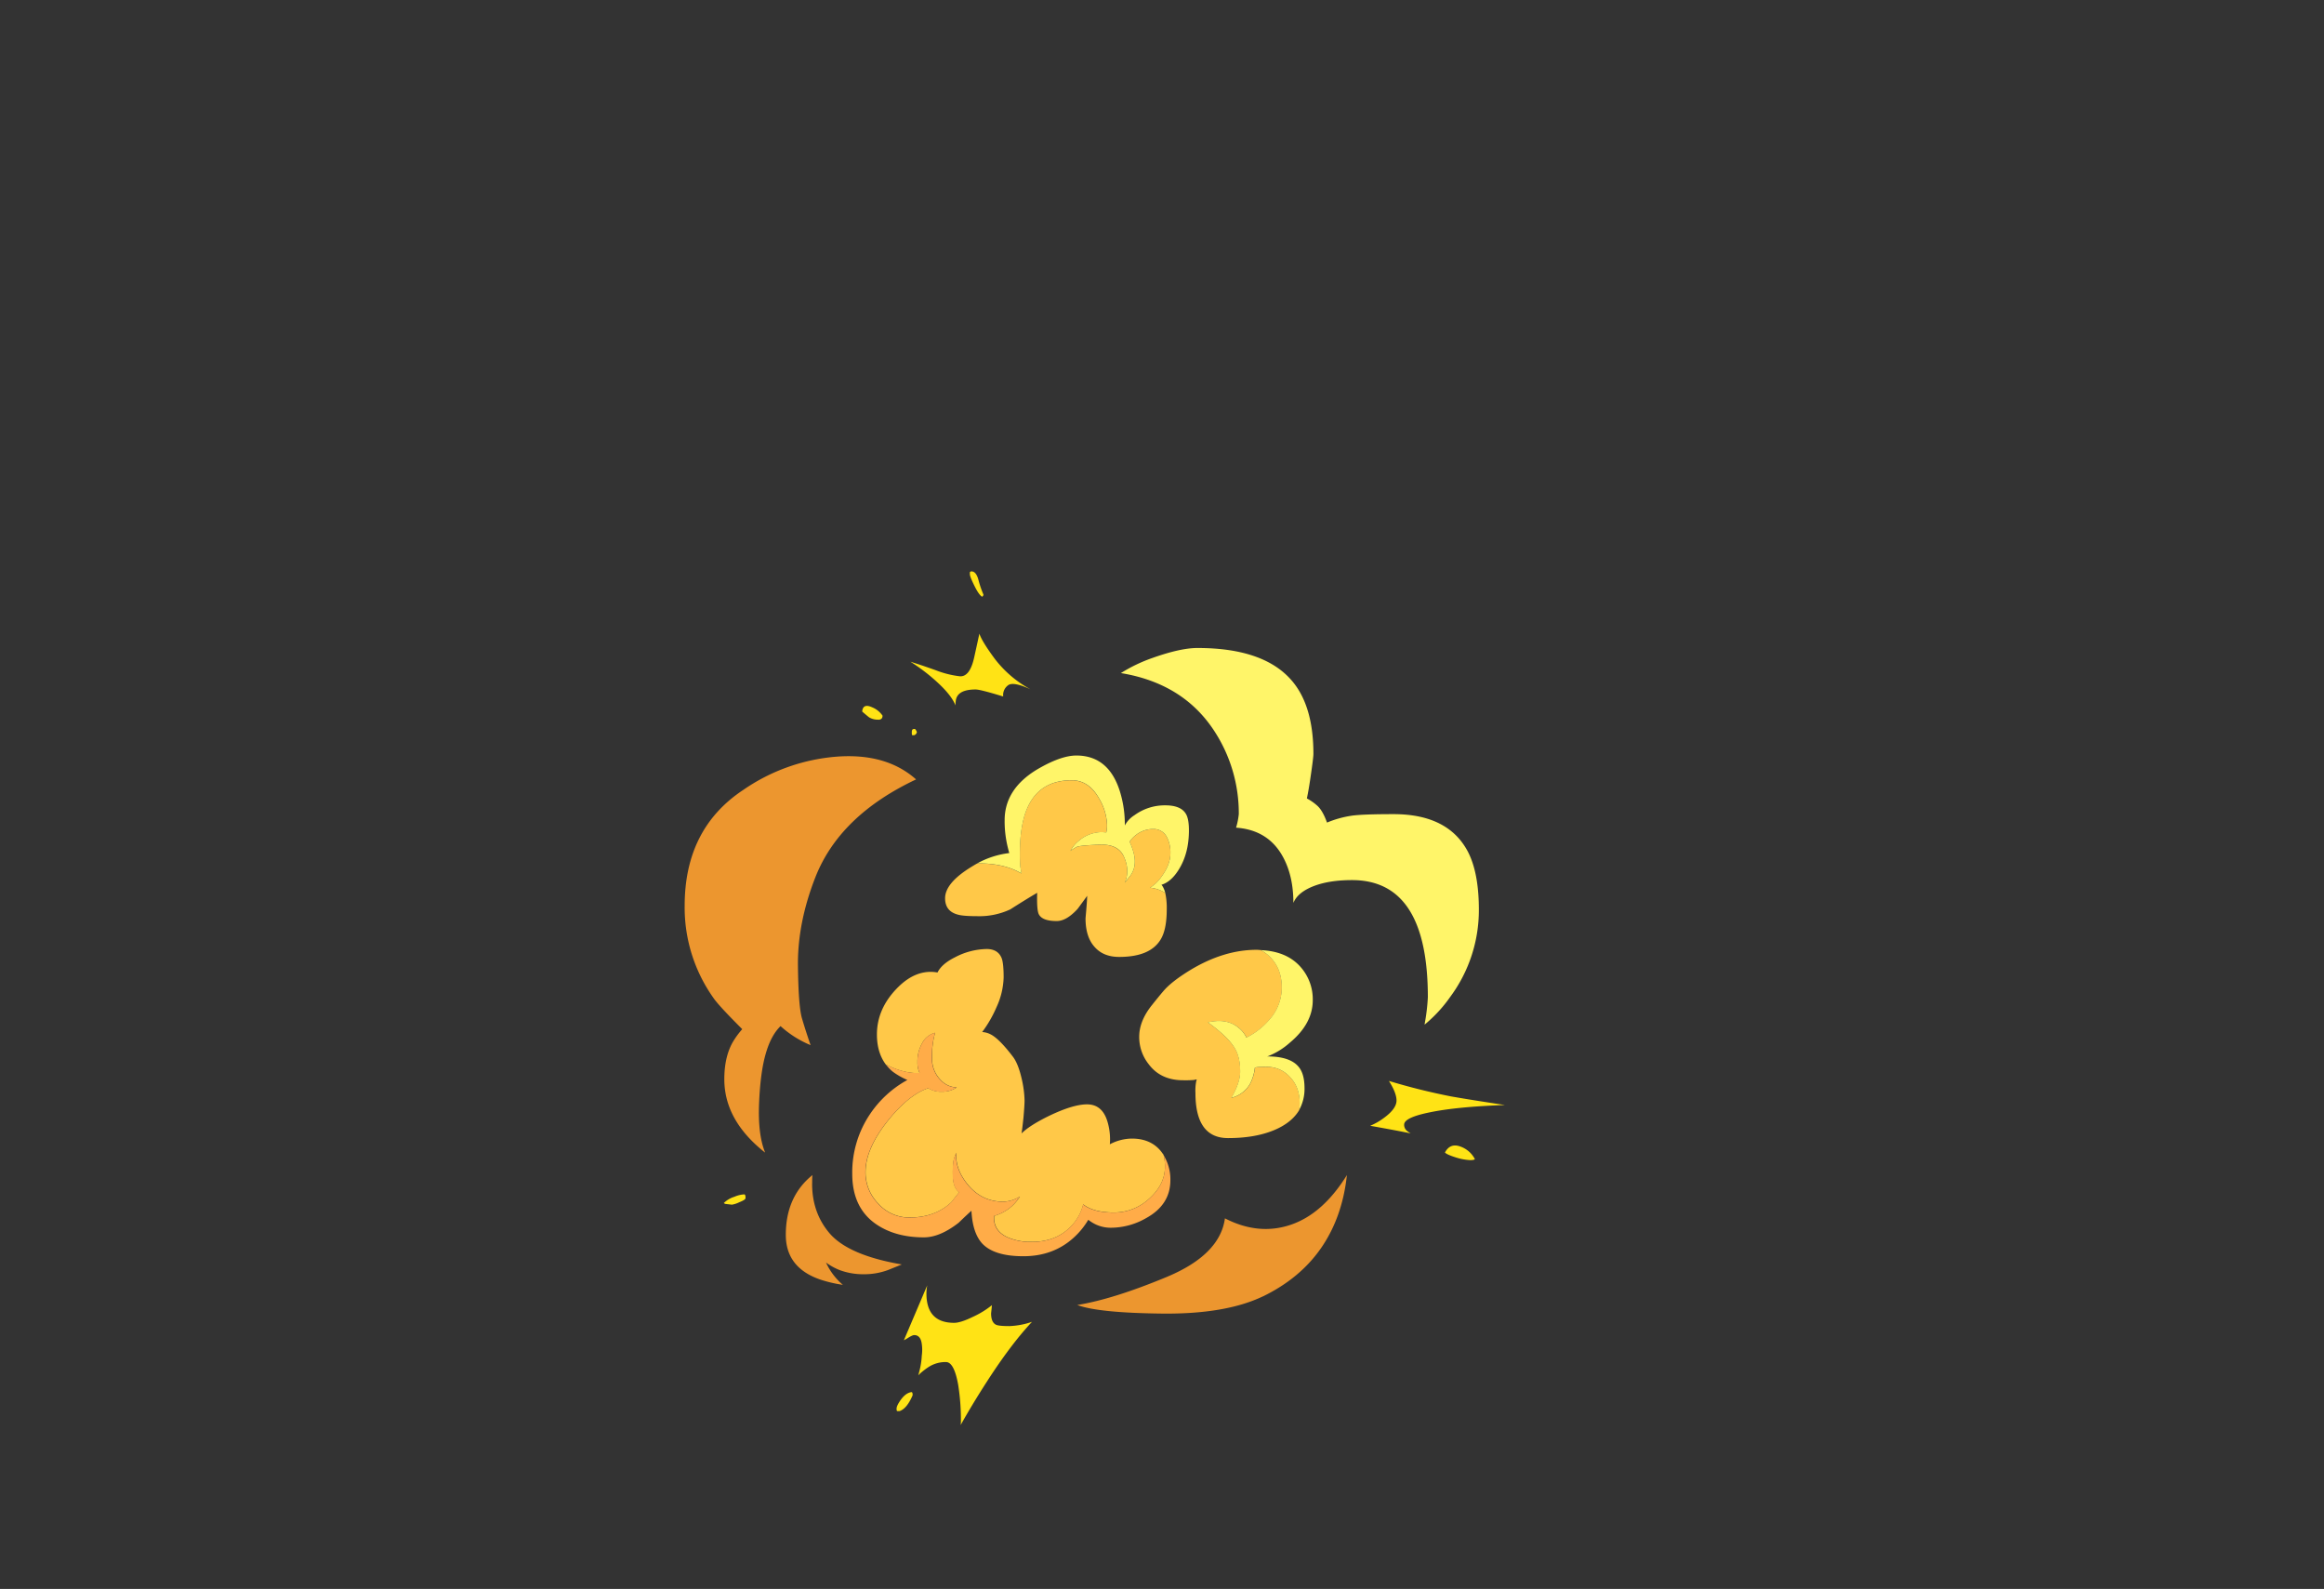 <svg xmlns="http://www.w3.org/2000/svg" width="1082.97" height="740.3" viewBox="0 0 1082.97 740.3"><rect x="0" y="0" width="1082.97" height="740.3" fill="#333333" stroke="none"/><g id="文字"><g id="Layer0_6_MEMBER_0_FILL" data-name="Layer0 6 MEMBER 0 FILL"><path d="M501.83,394.56a21.86,21.86,0,0,0-3,1.9,14.07,14.07,0,0,1,4-4.81,16.58,16.58,0,0,1,10.76-3.93l1.64.13a.56.56,0,0,0,.26,0,14.05,14.05,0,0,0,.38-3.29,25.73,25.73,0,0,0-3.67-12.41q-4.82-8.59-12.79-8.6-14.94,0-20.63,12.78-3.54,7.85-3.54,21.65a55.19,55.19,0,0,0,.25,6.07c.14.69.3,1.65.5,2.91-.58-.33-1.22-.66-1.89-1q-7.35-3.68-18-3.67h-.76c-.9.51-1.83,1.06-2.78,1.65q-12.15,7.47-12.15,14.55,0,6,5.82,7.6c1.6.5,4.68.76,9.24.76a34,34,0,0,0,15.32-3.17q7.33-4.68,12.53-7.72-.25,8,.76,10c1.09,2.11,3.88,3.16,8.35,3.16q4.56,0,9.75-5.69c2.87-3.88,4.34-5.91,4.43-6.08,0,1.52-.26,5-.76,10.51q0,8.86,4.43,13.54,4.05,4.44,11.26,4.43,14.31,0,19.24-8,2.93-4.68,2.92-14.3A32.35,32.35,0,0,0,543,416a16.13,16.13,0,0,0-7.09-2.4,17.89,17.89,0,0,0,5.19-4.94q4.3-5.82,4.3-11a15.44,15.44,0,0,0-1.77-7.85,6.85,6.85,0,0,0-6.2-3.54,12.77,12.77,0,0,0-8.36,3,11.4,11.4,0,0,0-2.66,2.91c1.67,3.75,2.47,6.88,2.41,9.37a10.89,10.89,0,0,1-2.28,6.71c-1.48,1.86-2.28,2.87-2.4,3q2.43-5.46-.26-11.77t-11.52-5.95q-9,.38-10.5,1M542,461.9q-2.52,3-5.06,6.2-6.07,7.47-6.08,14.94a20.3,20.3,0,0,0,4.43,12.78q5.58,7.47,16.08,7.47a47.84,47.84,0,0,0,4.94-.13c.42-.08.8-.16,1.14-.25.08,0,.16.09.25.25a.73.73,0,0,0-.25.51,23.37,23.37,0,0,0-.38,5.57q0,21,15.19,21,12.52,0,21.39-3.67,8.22-3.42,11.77-9.36a19.2,19.2,0,0,0,.25-3.17q0-7.47-4.43-12.15a14.38,14.38,0,0,0-11.26-4.81,36.21,36.21,0,0,0-4.18.13,7,7,0,0,0-1,.25,21.39,21.39,0,0,1-2.28,7.59,13.89,13.89,0,0,1-8.73,6.46,19.56,19.56,0,0,0,1-1.77q3.16-6,3.16-10.51,0-7-2.78-11.27-3.3-5.18-12.28-11.64,8.73-2,14.18,2.41a12.89,12.89,0,0,1,3.79,4.68,34.51,34.51,0,0,0,11.77-9.62,22.31,22.31,0,0,0,4.69-13.8q0-9.24-6.2-14.81a16.09,16.09,0,0,0-3.67-2.53,14.3,14.3,0,0,0-1.9-.13q-15.32,0-31,9.5-8.85,5.43-12.53,9.87M459.8,442.15a32.82,32.82,0,0,0-14.93,3.93q-6,3-8,7-10-1.77-18.86,7.34-9.36,9.62-9.37,21.52,0,8.48,4.18,14.05a2.85,2.85,0,0,1,.76.38q8.23,3.93,14.94,3.54a11.53,11.53,0,0,1-1-5.19,17.08,17.08,0,0,1,2.15-8.6,9.49,9.49,0,0,1,6.07-4.94,39.79,39.79,0,0,0-1.39,11.65,14,14,0,0,0,4.18,10.5,10.52,10.52,0,0,0,7.34,3.29,12.1,12.1,0,0,1-7.09,2,10.85,10.85,0,0,1-6.2-1.65q-8.74,2.91-18.23,14.43-11,13.54-11,24.69a20.76,20.76,0,0,0,5.95,14.68,19.3,19.3,0,0,0,14.55,6.46q11.77,0,19.37-7l3.8-4.81q-3-2-3-8.35a41.51,41.51,0,0,1,.25-5.7,13.46,13.46,0,0,1,1.4-4.3q-.64,7.1,4.81,14.17,6.71,8.63,17.08,8.61a15.23,15.23,0,0,0,7.73-2.4l-.51.76a20.35,20.35,0,0,1-11.39,8.22,3.2,3.2,0,0,0-.13,1q0,5.94,5.95,8.86a26.49,26.49,0,0,0,11.65,2.28q10.88,0,17.72-6.71a22.11,22.11,0,0,0,6.2-10.76q4.81,3.79,14.3,3.8a24,24,0,0,0,16.46-6.46q7.34-6.59,7.34-14.94a21.94,21.94,0,0,0-.63-5.31,1.63,1.63,0,0,0-.38-.63q-4.82-7.1-14.43-7.09a22.28,22.28,0,0,0-10.26,2.66,28.36,28.36,0,0,0-.88-9.75q-2.28-8.86-9.75-8.86-6.58,0-17.85,5.44-9,4.43-12.66,8.1c.26-1.69.55-4.13.89-7.34q.51-5.82.51-8a49.35,49.35,0,0,0-1.14-9.25q-1.65-7.59-4.18-11-6.33-8.36-10.38-10.5a9.58,9.58,0,0,0-4.05-1.14,57,57,0,0,0,6.71-11.65,35.17,35.17,0,0,0,3.29-13.8c0-4.3-.3-7.25-.88-8.86Q465.12,442.16,459.8,442.15Z" style="fill:#ffc848"/><path d="M501.58,352q-7.23,0-18.23,6.45-15.19,9.12-15.19,23.67a50.84,50.84,0,0,0,1.52,12.92q.21.89.63,2.4a41.21,41.21,0,0,0-14.94,4.81h.76q10.64,0,18,3.67c.67.35,1.31.68,1.89,1-.2-1.26-.36-2.22-.5-2.91a55.19,55.19,0,0,1-.25-6.07q0-13.8,3.54-21.65,5.7-12.78,20.63-12.78,8,0,12.79,8.6a25.73,25.73,0,0,1,3.67,12.41,14.05,14.05,0,0,1-.38,3.29.56.56,0,0,1-.26,0l-1.64-.13a16.58,16.58,0,0,0-10.76,3.93,14.07,14.07,0,0,0-4,4.81,21.86,21.86,0,0,1,3-1.9q1.51-.63,10.5-1t11.52,5.95q2.7,6.3.26,11.77c.12-.17.92-1.18,2.4-3a10.89,10.89,0,0,0,2.28-6.71c.06-2.49-.74-5.62-2.41-9.37a11.4,11.4,0,0,1,2.66-2.91,12.77,12.77,0,0,1,8.36-3,6.85,6.85,0,0,1,6.2,3.54,15.44,15.44,0,0,1,1.77,7.85q0,5.19-4.3,11a17.89,17.89,0,0,1-5.19,4.94A16.13,16.13,0,0,1,543,416a12.3,12.3,0,0,0-1-2.66,6.22,6.22,0,0,0-.76-1.13q4.63-1.4,8.23-7.35,4.56-7.47,4.56-18,0-5.56-1.52-7.85-2.4-3.8-9.49-3.8a23.88,23.88,0,0,0-14.31,4.56,12.8,12.8,0,0,0-4.55,4.81h0v0a51.74,51.74,0,0,0-2.28-15.82Q516.64,352,501.58,352m85.82,90.63a16.09,16.09,0,0,1,3.67,2.53q6.2,5.58,6.2,14.81a22.31,22.31,0,0,1-4.69,13.8,34.51,34.51,0,0,1-11.77,9.62,12.89,12.89,0,0,0-3.79-4.68q-5.44-4.44-14.18-2.41,9,6.45,12.28,11.64,2.77,4.3,2.78,11.27,0,4.56-3.16,10.51a19.56,19.56,0,0,1-1,1.77,13.89,13.89,0,0,0,8.73-6.46,21.39,21.39,0,0,0,2.28-7.59,7,7,0,0,1,1-.25,36.21,36.21,0,0,1,4.18-.13,14.38,14.38,0,0,1,11.26,4.81q4.44,4.68,4.43,12.15a19.2,19.2,0,0,1-.25,3.17A20.3,20.3,0,0,0,607.9,507q0-7-3-10.25-4.05-4.56-14.3-4.56l-.13.13v-.13h.13a34,34,0,0,0,10.51-6.45q10.62-8.86,10.63-19.75a22.64,22.64,0,0,0-5.32-15.06Q599.93,443.17,587.4,442.66Z" style="fill:#fff569"/><path d="M435.75,481.14a9.49,9.49,0,0,0-6.07,4.94,17.08,17.08,0,0,0-2.15,8.6,11.53,11.53,0,0,0,1,5.19q-6.72.39-14.94-3.54a2.85,2.85,0,0,0-.76-.38,18,18,0,0,0,3.29,3.42,33.62,33.62,0,0,0,6.71,3.79,49.77,49.77,0,0,0-17.47,16,48.66,48.66,0,0,0-8.22,27.71q0,16.71,12.4,24.31,8.61,5.31,21,5.31,7.47,0,16.21-6.83,3.92-3.79,5.94-5.57.51,10.25,4.94,15.19,5.57,6,19.24,6,13.92,0,23.42-8.61a35.84,35.84,0,0,0,6.83-8.35c.26.17.55.38.89.63A16.42,16.42,0,0,0,518,572a33,33,0,0,0,16-4.43q11.38-6.2,11.39-17.72a21.47,21.47,0,0,0-3.16-11.64,21.94,21.94,0,0,1,.63,5.31q0,8.36-7.34,14.94A24,24,0,0,1,519,564.94q-9.49,0-14.3-3.8a22.11,22.11,0,0,1-6.2,10.76q-6.84,6.71-17.72,6.71a26.49,26.49,0,0,1-11.65-2.28q-6-2.91-5.95-8.86a3.2,3.2,0,0,1,.13-1,20.35,20.35,0,0,0,11.39-8.22l.51-.76a15.23,15.23,0,0,1-7.73,2.4q-10.38,0-17.08-8.61-5.44-7.08-4.81-14.17a13.46,13.46,0,0,0-1.4,4.3,41.51,41.51,0,0,0-.25,5.7q0,6.33,3,8.35l-3.8,4.81q-7.59,7-19.37,7a19.3,19.3,0,0,1-14.55-6.46,20.76,20.76,0,0,1-5.95-14.68q0-11.15,11-24.69,9.5-11.52,18.23-14.43a10.85,10.85,0,0,0,6.2,1.65,12.1,12.1,0,0,0,7.09-2,10.52,10.52,0,0,1-7.34-3.29,14,14,0,0,1-4.18-10.5A39.79,39.79,0,0,1,435.75,481.14Z" style="fill:#ffac48"/></g><g id="Layer0_6_MEMBER_1_FILL" data-name="Layer0 6 MEMBER 1 FILL"><path d="M588.41,604.05q17.54-8.5,27.34-22.78t11.9-33.8q-11.22,18.1-26.2,23.16t-30.64-3q-2.31,17-27.21,27.34T502,608q9.72,3.66,39.37,4t47.09-8m-210-52.53c0-1.52,0-2.87.13-4q-12.41,10-12.41,27.84,0,15.2,15.83,20.76a60.53,60.53,0,0,0,10.76,2.54,30,30,0,0,1-7.85-10.38,28.52,28.52,0,0,0,6.45,3.54,31.33,31.33,0,0,0,11.14,1.9,32,32,0,0,0,11.14-1.9c2.95-1.18,5.15-2.07,6.58-2.66q-25.05-4.3-33.79-14.68-8-9.49-8-22.91M346.39,368Q319,386.09,319.05,422.15a72.77,72.77,0,0,0,13.41,42.79q2.28,3.42,13.42,14.55A37.71,37.71,0,0,0,341.2,486q-3.68,6.84-3.67,16.84,0,19.11,18.86,34.05h.12q-3.4-8.36-2.78-23t3.16-23.17q2.42-8.36,6.84-12.65a47.85,47.85,0,0,0,14,8.86q-2.28-6.58-4-12.41t-1.9-25.57q0-19.62,8.23-40.5,11.38-28.61,46.83-45.32Q413,350.77,389.8,352.53A88.65,88.65,0,0,0,346.39,368Z" style="fill:#ec962f"/><path d="M536.89,306.59a72.63,72.63,0,0,0-14.56,7q29.19,4.79,43.67,27.21a70,70,0,0,1,11.27,38.48,33.08,33.08,0,0,1-1.27,6.33q15.36,1.08,22.15,14.18,4.56,8.73,4.56,20.88,2-4.94,9.49-7.84,7.23-2.79,17.85-2.79,35.33,0,35.32,54.56a91.82,91.82,0,0,1-1.39,11.9c-.05.29-.09.59-.13.88a64.87,64.87,0,0,0,12-13,67.9,67.9,0,0,0,13.29-40.51q0-17.34-5.19-27.22-9.24-17.34-34.56-17.34-14.8,0-19.75.76a48.21,48.21,0,0,0-11.26,3.17c-1.41-3.92-3-6.57-4.69-8A24.07,24.07,0,0,0,609,372q.87-4.08,1.77-10.38,1.28-8.73,1.27-10.38,0-21.64-9.37-33.29Q589.8,301.9,558,301.9,550.05,301.9,536.89,306.59Z" style="fill:#fff569"/></g><g id="Layer0_6_MEMBER_1_MEMBER_0_FILL" data-name="Layer0 6 MEMBER 1 MEMBER 0 FILL"><path d="M427.27,341.14a3.66,3.66,0,0,0-.88-1.52,2.2,2.2,0,0,0-1,.13c-.33.17-.5.67-.5,1.52s.08,1.18.25,1.27H426a1.93,1.93,0,0,0,1.26-1.4m-18-5.82c1.35,0,2-.63,2-1.9a10.79,10.79,0,0,0-4.93-3.92c-2.79-1.27-4.31-.59-4.56,2,.76.68,1.81,1.56,3.16,2.66a7.82,7.82,0,0,0,4.31,1.14M457.65,278a1.14,1.14,0,0,0,.63-1,45.73,45.73,0,0,1-2.4-7.09q-1.14-4-3.54-3.67a.42.42,0,0,1-.39.25v1q0,1.14,2,5.19,2.16,4.44,3.67,5.32M685.12,540.51c1.26,0,2-.17,2.15-.51a12.2,12.2,0,0,0-6.71-5.82q-4.81-1.77-7.22,2.78.88,1,5.45,2.41a26.34,26.34,0,0,0,6.33,1.14M347.27,556.83c-.17-.16-.25-.29-.25-.37a13,13,0,0,0-4.81,1.13,12.12,12.12,0,0,0-4.94,2.92l.64.38,3.16.37a12.14,12.14,0,0,0,3.42-1.13c1.94-.76,2.91-1.4,2.91-1.9a4.21,4.21,0,0,0-.13-1.4m77.85,92-.25-.25q-2.65.25-5.07,3.54-2,2.79-2,4.18c0,.76.12,1.14.38,1.14h1q3.42-1.14,6.08-7.34a3.09,3.09,0,0,0-.13-1.27m55.82-33a36.41,36.41,0,0,1-10.51,2q-5.06,0-6.32-.64-2.28-1.14-2.28-5.31c.16-1.32.29-2.58.38-3.8a41.24,41.24,0,0,1-8.86,5.44q-5.7,2.79-8.74,2.79-12.9,0-12.91-13.67a20,20,0,0,1,.38-3.8L421.2,624.43c.47-.24.94-.49,1.39-.76,1.69-1.1,2.82-1.65,3.42-1.65,2,0,3.2,1.4,3.54,4.18a18.87,18.87,0,0,1,0,5.32,34.68,34.68,0,0,1-1.14,7.34c-.16.69-.33,1.33-.51,1.9a30.1,30.1,0,0,1,5.32-4.18,14.62,14.62,0,0,1,7.6-2q3.8,0,5.69,10.63a104.67,104.67,0,0,1,1.27,17.21,11.54,11.54,0,0,1-.13,1.52q5.43-9.69,12-19.87,11.29-17.59,21.26-28.23m173.42-91.9q0-3.28,11.9-5.69,12.53-2.62,35.06-3.42-16-2.4-25.06-4a296.41,296.41,0,0,1-29-7.22c2.36,3.73,3.54,6.76,3.54,9.12q0,3.93-6.2,8.35a29.09,29.09,0,0,1-6.08,3.42q13.11,2.34,18.86,3.55a17.42,17.42,0,0,1-1.64-1.14,3.59,3.59,0,0,1-1.39-2.92M469.8,319.24q2.42-1.77,10.38,1.9A52.37,52.37,0,0,1,463.6,307q-6-8.1-7.22-11.78-.37,1.79-2.4,11t-6.71,8.86a44.9,44.9,0,0,1-11.14-2.79q-6.7-2.4-11.9-4a86.13,86.13,0,0,1,13.55,10.51q5.82,5.56,7.47,9.87a13.7,13.7,0,0,1,.12-2q.51-5.43,9.24-5.44,2.16,0,12,3a8.83,8.83,0,0,0,.88.25A5.6,5.6,0,0,1,469.8,319.24Z" style="fill:#ffe315"/></g></g></svg>